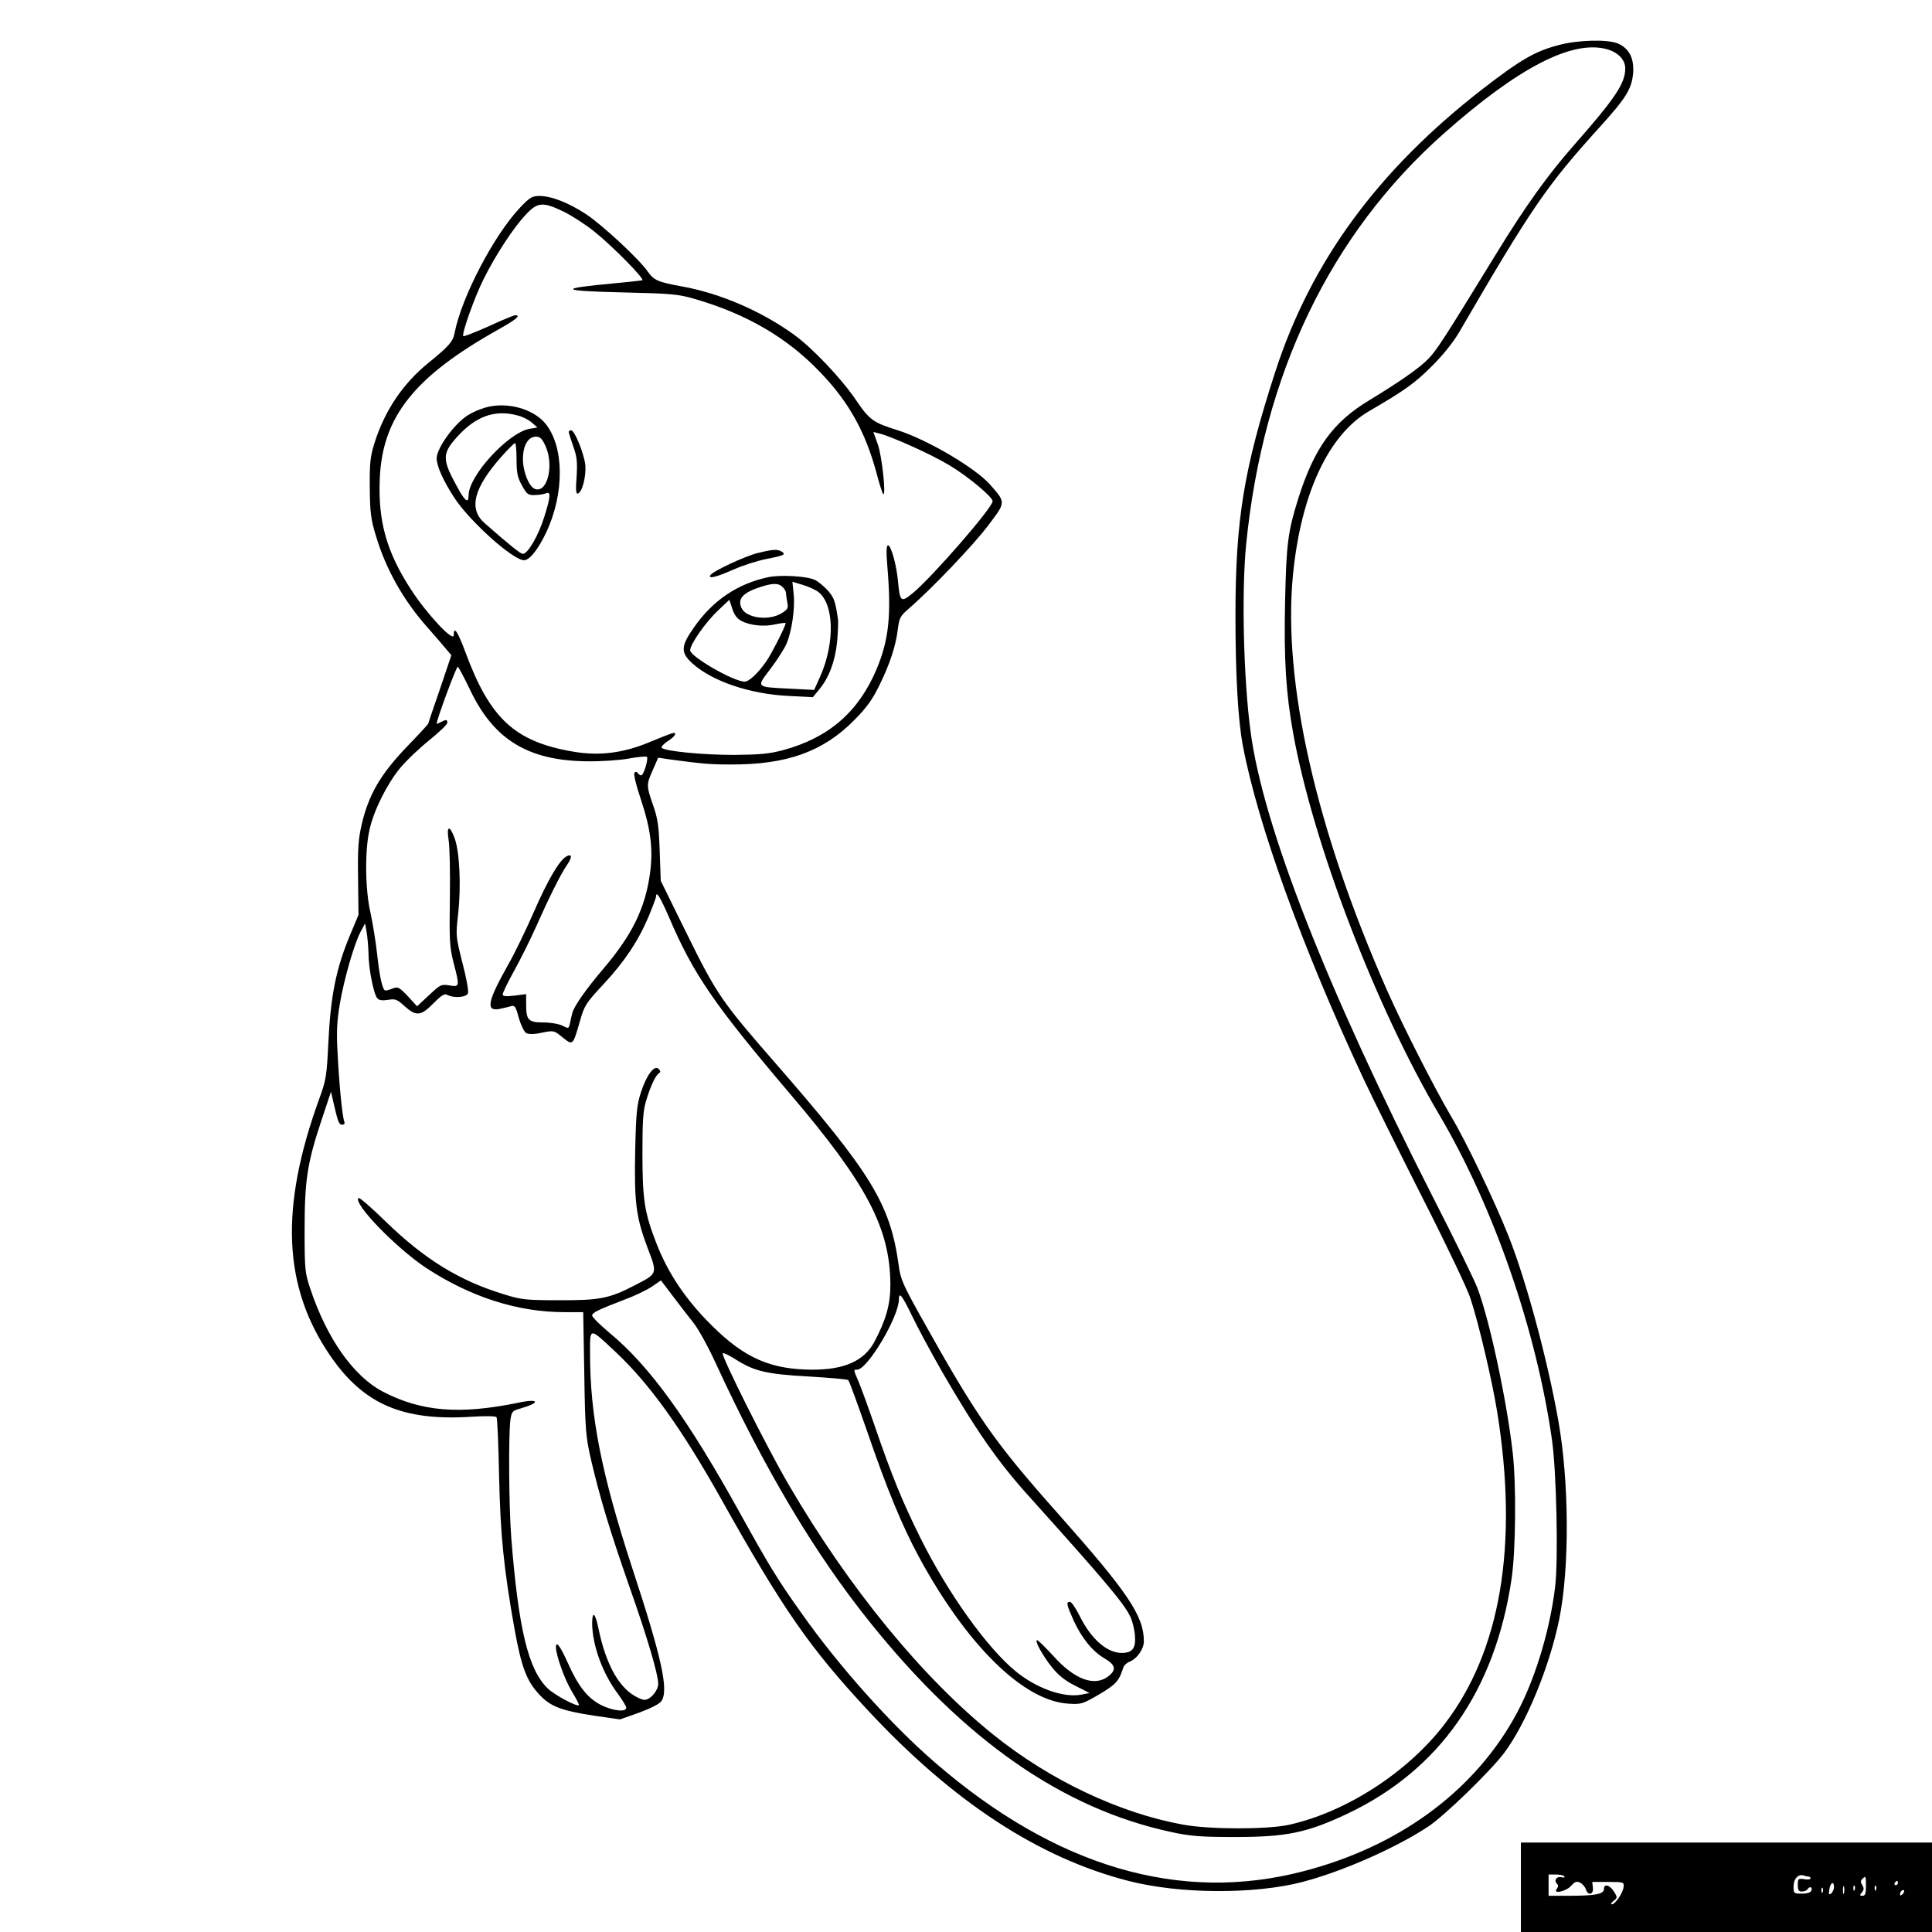 <?xml version="1.0" encoding="UTF-8" standalone="yes"?>
<svg version="1.0" xmlns="http://www.w3.org/2000/svg" width="680pt" height="680pt" viewBox="0 0 907 907" preserveAspectRatio="xMidYMid meet">
  <g transform="translate(0,907) scale(0.1,-0.1)" fill="#000000" stroke="none">
    <path d="M7320 8859 c-113 -29 -180 -68 -360 -207 -491 -381 -805 -809 -973
-1327 -148 -457 -187 -695 -187 -1145 0 -279 12 -493 35 -612 70 -369 277
-942 564 -1558 45 -96 171 -350 280 -565 109 -214 210 -426 224 -470 39 -117
103 -391 126 -535 100 -624 16 -1122 -248 -1465 -173 -226 -463 -413 -731
-472 -102 -22 -371 -22 -496 1 -298 54 -624 208 -889 421 -333 267 -680 690
-963 1176 -101 172 -318 606 -309 616 4 3 28 -9 56 -26 91 -59 149 -72 346
-83 99 -6 183 -13 187 -17 5 -4 44 -112 89 -241 94 -274 165 -445 244 -591
225 -414 490 -674 700 -687 61 -4 67 -2 146 44 79 47 93 63 113 127 3 9 16 21
29 26 35 14 67 59 67 96 0 118 -74 228 -395 590 -312 351 -387 459 -659 946
-76 137 -89 166 -97 229 -40 289 -128 432 -584 955 -246 282 -271 318 -410
600 l-123 250 -5 140 c-4 118 -9 152 -31 215 -32 92 -32 96 -1 166 l25 57 53
-8 c156 -21 191 -24 287 -24 264 -1 434 60 580 208 58 58 85 96 117 161 51
103 79 189 88 267 7 53 11 61 54 98 104 90 301 296 370 388 84 111 84 107 8
193 -69 78 -294 210 -432 254 -116 36 -133 48 -198 144 -68 100 -201 240 -287
303 -152 111 -349 196 -527 228 -115 21 -133 29 -162 70 -38 56 -211 217 -289
269 -82 54 -163 86 -220 86 -34 0 -45 -7 -90 -54 -124 -131 -276 -423 -308
-590 -7 -39 -27 -62 -122 -139 -121 -98 -206 -225 -254 -377 -20 -64 -23 -95
-22 -210 1 -116 5 -147 28 -223 48 -161 130 -306 245 -435 31 -35 68 -78 83
-96 l27 -32 -54 -160 c-30 -87 -55 -160 -55 -162 0 -2 -46 -52 -103 -111 -121
-127 -175 -220 -208 -357 -17 -74 -20 -114 -18 -258 l2 -171 -36 -86 c-69
-164 -95 -289 -106 -523 -7 -146 -11 -169 -41 -251 -188 -516 -172 -887 52
-1212 156 -226 339 -305 663 -284 62 4 113 3 116 -2 4 -5 9 -129 12 -275 6
-278 22 -435 72 -717 32 -177 56 -243 112 -305 54 -61 106 -81 266 -105 l118
-17 90 32 c52 19 96 41 104 54 35 50 3 199 -136 622 -146 447 -199 718 -199
1010 0 125 -5 124 120 7 161 -151 311 -361 500 -698 285 -509 412 -692 685
-985 398 -428 801 -692 1222 -800 239 -62 592 -64 818 -5 187 49 437 159 590
260 76 50 291 259 356 345 103 137 213 404 259 628 49 242 47 648 -5 937 -51
285 -150 653 -233 862 -65 164 -201 448 -269 561 -80 136 -223 417 -301 592
-334 757 -491 1449 -442 1951 37 379 166 657 356 768 170 99 216 132 295 211
53 52 102 114 129 160 340 585 411 688 658 961 127 140 152 181 159 256 5 70
-19 116 -72 139 -49 20 -184 17 -275 -7z m224 -20 c53 -15 86 -50 86 -91 -1
-71 -47 -139 -243 -362 -122 -139 -226 -284 -362 -506 -247 -403 -282 -457
-321 -496 -43 -44 -136 -108 -274 -192 -172 -103 -260 -225 -335 -462 -49
-157 -56 -211 -62 -483 -6 -276 4 -429 38 -620 93 -515 387 -1284 685 -1789
257 -435 457 -1014 530 -1528 21 -147 30 -558 15 -688 -26 -217 -102 -462
-198 -627 -198 -345 -544 -595 -981 -709 -582 -153 -1167 20 -1733 510 -207
179 -450 451 -625 699 -112 157 -153 224 -288 468 -248 448 -426 694 -616 851
-44 37 -80 73 -80 80 0 14 28 27 155 76 44 16 100 43 124 59 l44 30 56 -74
c31 -41 75 -98 98 -127 23 -29 71 -117 106 -194 227 -492 463 -889 722 -1211
446 -556 906 -875 1415 -984 88 -19 136 -23 295 -23 245 0 339 19 532 110 431
205 691 576 769 1100 20 131 23 451 5 599 -28 244 -108 618 -165 768 -14 37
-108 230 -210 429 -498 979 -796 1738 -855 2183 -33 247 -43 652 -21 877 79
801 395 1459 929 1932 349 309 602 440 765 395z m-4899 -762 c39 -19 104 -61
145 -94 87 -70 240 -225 225 -229 -5 -1 -64 -8 -130 -14 -273 -25 -260 -36 48
-43 217 -5 251 -8 327 -30 243 -70 436 -182 591 -345 134 -139 212 -280 264
-473 13 -50 27 -94 31 -98 15 -14 -5 177 -25 233 l-21 58 28 -7 c57 -14 244
-98 327 -148 89 -53 205 -150 205 -170 0 -30 -280 -352 -373 -430 -57 -47 -62
-44 -71 52 -7 79 -33 171 -47 171 -8 0 -9 -31 -3 -102 19 -226 7 -342 -51
-480 -85 -201 -225 -322 -440 -380 -64 -17 -110 -21 -230 -22 -145 0 -321 17
-338 33 -5 5 8 18 27 31 37 23 49 46 19 37 -10 -3 -58 -22 -106 -42 -123 -51
-236 -65 -360 -43 -271 47 -387 155 -502 466 -37 100 -55 125 -55 80 -1 -35
-128 102 -201 215 -115 177 -155 322 -146 522 13 290 163 478 560 700 80 45
104 65 76 65 -7 0 -63 -23 -125 -52 -63 -28 -117 -49 -119 -46 -9 9 53 184 96
269 55 111 139 239 196 300 56 60 80 63 178 16z m-437 -2248 c111 -232 272
-330 547 -333 66 -1 155 5 198 13 42 8 80 11 84 8 8 -9 -15 -87 -27 -87 -5 0
-12 5 -16 11 -4 6 -10 7 -15 2 -6 -6 7 -59 31 -130 46 -140 57 -232 41 -347
-23 -161 -83 -284 -216 -441 -82 -96 -139 -177 -148 -210 -3 -11 -8 -32 -11
-48 -6 -27 -7 -27 -36 -12 -16 8 -55 15 -89 15 -71 0 -81 11 -81 86 l0 47 -55
-7 c-41 -5 -55 -3 -55 6 0 7 24 57 54 111 30 54 76 147 102 205 57 129 115
246 143 287 28 40 28 59 1 45 -34 -18 -88 -110 -156 -266 -36 -82 -89 -192
-119 -244 -95 -169 -106 -218 -42 -207 17 4 42 9 54 13 20 6 24 0 39 -56 10
-34 25 -65 35 -70 11 -6 38 -6 73 2 56 11 57 11 97 -22 49 -39 48 -39 81 74
21 75 28 86 107 171 102 109 166 205 215 320 20 48 36 91 36 96 0 29 20 -3 59
-93 116 -272 213 -413 575 -839 357 -420 465 -626 466 -891 0 -93 -21 -166
-76 -269 -48 -88 -140 -129 -288 -129 -196 0 -320 54 -472 205 -123 121 -207
246 -262 387 -56 144 -66 204 -66 423 0 157 3 201 18 250 21 69 44 117 60 127
8 5 7 11 -2 20 -20 20 -57 -29 -83 -110 -19 -58 -23 -95 -27 -273 -5 -244 4
-313 58 -457 47 -123 48 -120 -58 -175 -121 -63 -167 -72 -357 -71 -156 0
-177 2 -260 28 -209 64 -370 163 -553 340 -67 66 -125 116 -129 112 -26 -26
177 -235 317 -328 209 -137 430 -208 650 -208 l88 0 5 -287 c4 -266 7 -297 31
-403 42 -180 89 -336 181 -599 84 -238 135 -411 135 -456 0 -32 -37 -75 -64
-75 -13 0 -41 13 -63 29 -70 51 -123 156 -154 309 -15 72 -29 81 -29 20 1
-102 49 -235 121 -330 21 -29 39 -58 39 -65 0 -22 -62 -15 -117 12 -64 32
-109 89 -158 200 -35 78 -55 104 -55 72 0 -38 42 -155 75 -208 20 -33 35 -62
33 -64 -9 -9 -115 48 -146 78 -92 88 -138 279 -172 711 -11 143 -13 478 -4
548 6 42 9 45 48 56 95 27 88 48 -10 27 -277 -57 -456 -42 -637 52 -138 73
-262 248 -341 485 -24 72 -26 89 -26 271 0 233 12 315 77 511 l47 141 9 -40
c23 -101 28 -115 43 -115 11 0 14 6 10 16 -9 24 -24 174 -31 319 -6 101 -3
152 10 230 20 118 67 281 97 339 l22 41 7 -40 c4 -22 8 -67 9 -100 0 -70 24
-191 41 -211 8 -10 23 -12 50 -8 35 6 43 3 79 -30 54 -48 76 -46 134 13 40 40
53 48 67 40 30 -16 89 -11 96 8 4 10 -8 74 -26 143 -31 124 -32 126 -20 230
14 129 7 289 -16 353 -23 65 -40 62 -29 -5 5 -29 8 -153 6 -274 -3 -197 -1
-230 17 -302 30 -114 29 -116 -19 -108 -39 6 -43 4 -96 -46 l-56 -52 -43 47
c-40 42 -47 46 -70 37 -15 -6 -30 -10 -35 -10 -14 0 -28 63 -40 175 -6 55 -20
139 -30 187 -26 110 -28 295 -5 394 20 90 82 214 144 289 27 33 88 91 135 129
47 38 86 75 86 83 0 16 -5 16 -31 3 -10 -6 -19 -9 -19 -7 0 19 92 267 99 267
3 0 30 -50 59 -111z m2074 -2937 c25 -53 88 -169 138 -257 160 -277 265 -429
412 -591 354 -394 444 -500 474 -563 10 -20 20 -60 22 -89 5 -60 -11 -81 -61
-82 -70 0 -145 65 -199 175 -18 36 -38 65 -45 65 -19 0 -16 -13 17 -87 38 -83
88 -145 146 -179 51 -30 56 -53 18 -83 -65 -51 -160 -16 -259 95 -37 40 -71
74 -76 74 -14 0 24 -70 70 -128 30 -37 61 -62 109 -86 l67 -34 -40 -8 c-83
-15 -210 30 -308 111 -133 109 -318 367 -446 625 -85 171 -134 291 -215 527
-30 87 -64 180 -75 206 -25 58 -25 57 -7 57 48 0 196 248 196 330 0 38 15 19
62 -78z"/>
    <path d="M2280 7157 c-26 -7 -63 -23 -83 -36 -63 -39 -147 -154 -147 -203 0
-37 33 -109 85 -188 74 -111 274 -290 325 -290 26 0 66 50 104 130 87 184 85
404 -4 512 -58 70 -182 103 -280 75z m152 -38 c21 -5 50 -20 65 -33 l26 -23
-36 -6 c-99 -16 -287 -220 -287 -312 0 -41 -17 -29 -53 38 -72 130 -72 157 -2
235 89 99 180 131 287 101z m130 -145 c39 -90 8 -218 -49 -200 -29 9 -58 81
-58 141 0 63 24 105 61 105 20 0 29 -9 46 -46z m-137 -61 c0 -64 5 -86 26
-123 22 -40 28 -45 59 -44 19 0 43 4 53 8 24 11 22 -16 -8 -111 -27 -87 -77
-173 -100 -173 -12 0 -59 38 -181 145 -75 67 -50 164 79 310 32 36 61 65 65
65 4 0 7 -35 7 -77z"/>
    <path d="M2670 7042 c0 -4 10 -35 21 -67 18 -50 20 -74 16 -143 -5 -63 -3 -82
6 -79 20 6 39 79 35 132 -5 53 -50 165 -67 165 -6 0 -11 -4 -11 -8z"/>
    <path d="M3558 6474 c-58 -14 -211 -85 -223 -104 -12 -19 27 -10 108 26 45 20
115 42 156 50 82 16 92 21 71 34 -19 13 -43 11 -112 -6z"/>
    <path d="M3605 6360 c-143 -31 -258 -108 -346 -234 -63 -89 -65 -119 -9 -170
93 -84 269 -144 450 -153 l116 -6 28 34 c47 55 77 135 86 227 4 45 6 92 4 105
-12 82 -18 101 -46 133 -17 19 -44 42 -61 51 -35 18 -164 26 -222 13z m231
-65 c80 -52 86 -241 14 -402 l-28 -62 -114 6 c-162 8 -158 5 -91 93 31 41 64
93 74 115 26 58 42 169 35 236 l-6 58 46 -14 c25 -7 56 -21 70 -30z m-162 19
c9 -8 16 -21 16 -28 0 -8 3 -27 6 -44 6 -27 2 -33 -27 -51 -60 -37 -166 -23
-188 25 -20 44 8 73 94 100 55 17 81 17 99 -2z m-193 -159 c41 -22 107 -28
159 -16 24 5 46 8 48 6 5 -4 -63 -140 -90 -179 -38 -55 -81 -96 -102 -96 -52
0 -256 118 -256 147 0 29 75 135 132 188 l52 49 14 -42 c9 -29 23 -47 43 -57z"/>
    <path d="M7140 210 l0 -210 965 0 965 0 0 210 0 210 -965 0 -965 0 0 -210z
m204 51 c4 -5 -2 -7 -13 -4 -22 6 -38 -14 -22 -30 7 -7 7 -14 0 -24 -22 -26
41 -14 66 13 19 21 27 24 44 15 11 -6 23 -20 26 -31 10 -31 37 -25 33 8 l-3
27 75 0 c73 0 75 -1 72 -24 -3 -28 -39 -81 -55 -81 -7 0 -3 7 8 16 18 14 19
16 3 42 -20 33 -48 41 -48 14 0 -24 -39 -32 -167 -32 l-93 0 0 50 0 50 34 0
c19 0 37 -4 40 -9z m1147 -1 c5 0 9 -4 9 -8 0 -5 -13 -7 -30 -4 -28 4 -30 2
-30 -27 0 -24 4 -31 19 -31 11 0 23 5 26 10 10 16 25 12 19 -5 -4 -10 -20 -15
-45 -15 -38 0 -39 1 -39 35 0 35 23 59 48 50 8 -3 18 -5 23 -5z m269 -45 c0
-35 -4 -45 -16 -45 -14 0 -14 3 -3 16 10 12 10 20 2 34 -9 13 -9 20 0 29 16
16 17 15 17 -34z m150 15 c0 -5 -5 -10 -11 -10 -5 0 -7 5 -4 10 3 6 8 10 11
10 2 0 4 -4 4 -10z m-300 -19 c0 -10 -6 -23 -13 -30 -11 -8 -13 -5 -9 19 5 33
22 41 22 11z m47 -28 c-3 -10 -5 -4 -5 12 0 17 2 24 5 18 2 -7 2 -21 0 -30z
m50 15 c-3 -8 -6 -5 -6 6 -1 11 2 17 5 13 3 -3 4 -12 1 -19z m100 0 c-3 -8 -6
-5 -6 6 -1 11 2 17 5 13 3 -3 4 -12 1 -19z m-250 -10 c-3 -8 -6 -5 -6 6 -1 11
2 17 5 13 3 -3 4 -12 1 -19z m375 -10 c-7 -7 -12 -8 -12 -2 0 14 12 26 19 19
2 -3 -1 -11 -7 -17z"/>
  </g>
</svg>
